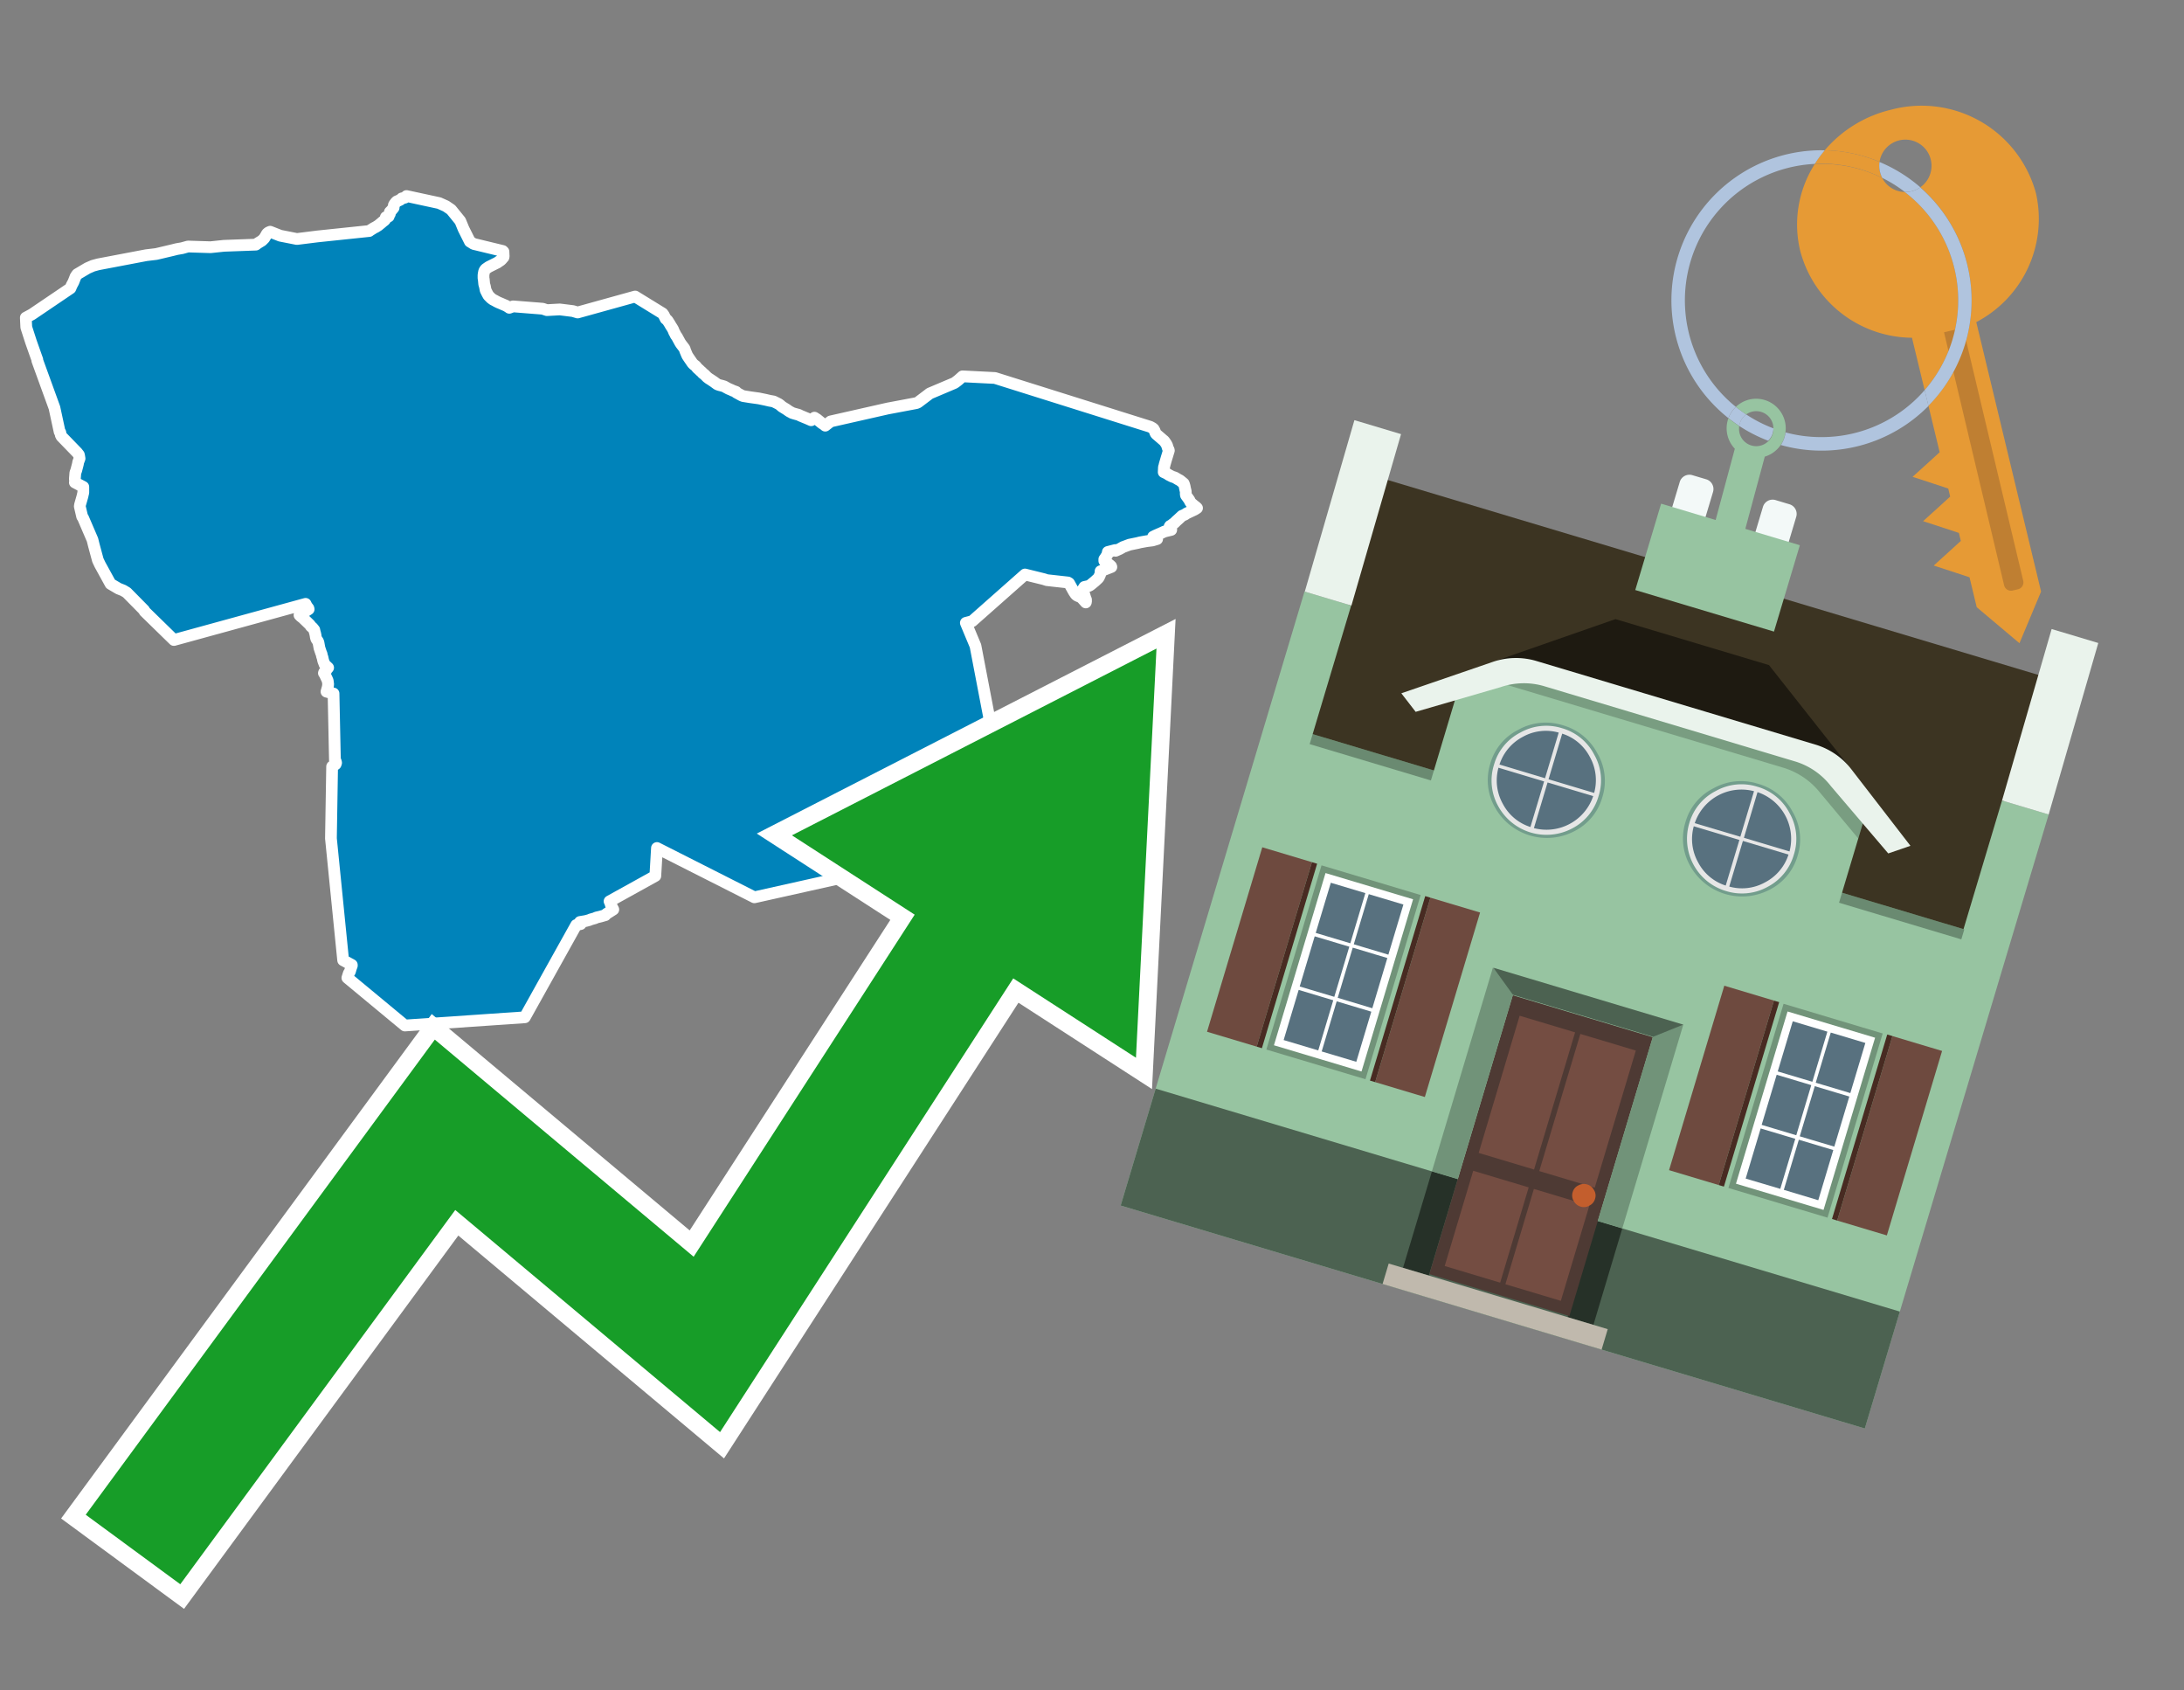 <svg id="Text" xmlns="http://www.w3.org/2000/svg" width="93.05" height="72" viewBox="0 0 93.05 72"><rect x="0" y="0" width="93.05" height="72" fill="#808080" stroke="none"/><polygon points="6.23,10.87 6.65,10.82 6.78,10.79 7.37,10.65 7.53,10.61 7.76,10.57 8.01,10.5 8.97,10.53 9.54,10.47 10.9,10.42 10.98,10.36 11.16,10.25 11.2,10.21 11.26,10.15 11.35,10 11.37,9.96 11.4,9.93 11.44,9.9 11.51,9.87 11.94,10.04 12.65,10.18 13.29,10.1 13.53,10.07 15.73,9.84 15.77,9.81 15.93,9.71 16.01,9.67 16.12,9.6 16.18,9.55 16.23,9.51 16.31,9.44 16.39,9.38 16.41,9.35 16.43,9.32 16.43,9.28 16.44,9.25 16.56,9.22 16.56,9.19 16.59,9.14 16.61,9.11 16.61,9.08 16.61,9.03 16.67,8.97 16.77,8.85 16.78,8.74 16.8,8.7 16.86,8.62 16.9,8.58 16.99,8.54 17.07,8.5 17.12,8.45 17.25,8.42 17.29,8.38 17.32,8.35 18.71,8.65 19,8.78 19.22,8.93 19.61,9.41 19.75,9.75 20.02,10.29 20.07,10.32 20.18,10.39 21.42,10.69 21.45,10.72 21.46,10.92 21.45,10.96 21.42,10.99 21.38,11.04 21.34,11.08 21.3,11.11 21.25,11.14 21.2,11.18 21.1,11.23 20.82,11.37 20.69,11.46 20.66,11.5 20.63,11.55 20.62,11.6 20.61,11.65 20.6,11.72 20.6,11.75 20.6,11.85 20.61,11.89 20.63,12.1 20.66,12.2 20.69,12.36 20.71,12.4 20.74,12.46 20.76,12.5 20.81,12.59 20.89,12.67 20.92,12.7 20.96,12.73 21,12.76 21.08,12.8 21.15,12.84 21.23,12.88 21.35,12.93 21.44,12.97 21.56,13.02 21.66,13.08 21.7,13.11 21.86,13.05 23.12,13.15 23.3,13.21 23.85,13.18 24.41,13.25 24.51,13.28 24.61,13.31 27.06,12.63 28.23,13.35 28.28,13.42 28.36,13.58 28.41,13.62 28.44,13.65 28.46,13.68 28.53,13.79 28.57,13.86 28.64,13.97 28.68,14.04 28.72,14.14 28.77,14.23 28.78,14.26 28.85,14.36 28.87,14.4 28.92,14.49 28.98,14.6 29.02,14.66 29.09,14.75 29.15,14.83 29.17,14.86 29.19,14.93 29.24,15.05 29.27,15.12 29.29,15.16 29.35,15.25 29.46,15.41 29.48,15.44 29.51,15.48 29.56,15.53 29.64,15.59 29.71,15.68 29.79,15.75 29.84,15.8 29.9,15.85 29.95,15.91 30,15.94 30.04,15.98 30.13,16.07 30.21,16.13 30.26,16.16 30.35,16.22 30.41,16.26 30.56,16.37 30.64,16.4 30.76,16.43 30.86,16.46 30.91,16.49 31.04,16.56 31.16,16.61 31.22,16.64 31.36,16.69 31.37,16.72 31.59,16.84 31.66,16.87 31.97,16.92 32.33,16.97 32.62,17.03 32.79,17.07 32.96,17.1 33.18,17.21 33.22,17.24 33.26,17.27 33.29,17.3 33.33,17.33 33.51,17.44 33.58,17.49 33.64,17.53 33.7,17.56 33.75,17.59 33.85,17.62 34.03,17.67 34.11,17.71 34.23,17.76 34.4,17.83 34.56,17.9 34.7,17.79 34.81,17.86 34.97,17.99 35.02,18.03 35.1,18.08 35.16,18.13 35.39,17.95 37.82,17.4 39.04,17.17 39.11,17.14 39.56,16.8 39.61,16.76 40.65,16.32 40.7,16.29 40.83,16.19 41.01,16.03 42.39,16.1 49.01,18.18 49.1,18.23 49.15,18.27 49.17,18.31 49.19,18.34 49.23,18.45 49.26,18.49 49.47,18.67 49.55,18.74 49.6,18.78 49.62,18.81 49.65,18.85 49.67,18.88 49.69,18.91 49.73,18.99 49.74,19.04 49.76,19.1 49.79,19.15 49.8,19.19 49.79,19.22 49.72,19.45 49.71,19.48 49.66,19.65 49.62,19.79 49.61,19.84 49.59,19.9 49.58,20.11 49.71,20.17 49.8,20.23 49.94,20.3 50.06,20.34 50.21,20.43 50.27,20.46 50.43,20.59 50.45,20.64 50.47,20.71 50.5,20.86 50.51,20.89 50.52,20.94 50.52,21.05 50.53,21.1 50.61,21.21 50.68,21.31 50.7,21.36 50.72,21.39 50.74,21.42 50.87,21.53 50.96,21.6 51,21.64 50.94,21.68 50.89,21.71 50.72,21.79 50.55,21.87 50.48,21.92 50.36,21.97 50.21,22.11 50.12,22.19 50.08,22.23 50.04,22.27 49.97,22.32 49.91,22.37 49.85,22.4 49.83,22.43 49.87,22.47 49.9,22.51 49.9,22.57 49.61,22.64 49.46,22.71 49.23,22.81 49.13,22.86 49.25,22.92 49.3,22.96 49.1,23.02 48.86,23.05 48.58,23.1 48.46,23.13 48.12,23.2 47.96,23.26 47.85,23.3 47.78,23.34 47.71,23.38 47.53,23.46 47.51,23.43 47.2,23.51 47.18,23.62 47.15,23.67 47.08,23.78 47.05,23.82 47.05,23.89 47.12,23.95 47.17,23.98 47.3,24.08 47.34,24.12 47.35,24.15 47.12,24.24 46.89,24.33 46.89,24.42 46.86,24.5 46.84,24.54 46.82,24.59 46.78,24.64 46.65,24.76 46.48,24.9 46.44,24.93 46.38,24.96 46.2,25 46.13,25.11 46.18,25.27 46.25,25.5 46.27,25.54 46.27,25.58 46.27,25.63 46.26,25.66 46.09,25.47 46.03,25.43 45.89,25.37 45.83,25.32 45.75,25.2 45.55,24.84 45.5,24.81 44.6,24.71 44.48,24.67 43.67,24.47 41.42,26.46 41.15,26.53 41.56,27.51 42.67,33.3 44.26,35.03 37.2,37.09 32.14,38.22 27.99,36.12 27.92,37.31 25.97,38.39 25.99,38.42 26.03,38.55 26.13,38.74 25.83,38.93 25.79,38.98 25.58,39.04 25.41,39.08 25.35,39.11 25.17,39.16 25.1,39.19 24.95,39.23 24.71,39.27 24.73,39.33 24.74,39.36 24.55,39.4 22.36,43.33 17.25,43.68 14.8,41.65 14.86,41.46 14.91,41.38 14.93,41.31 14.95,41.24 14.99,41.13 14.99,41.1 14.62,40.9 14.1,35.71 14.15,32.65 14.26,32.58 14.3,32.55 14.32,32.49 14.31,32.45 14.3,32.42 14.27,32.39 14.21,29.54 13.91,29.46 13.97,29.25 13.97,29.22 13.98,29.16 13.98,29.11 13.97,29.08 13.97,29.04 13.96,28.99 13.93,28.92 13.83,28.71 13.8,28.67 13.81,28.64 13.89,28.57 13.92,28.51 13.98,28.44 13.83,28.3 13.8,28.22 13.77,28.14 13.74,28 13.72,27.95 13.7,27.85 13.68,27.81 13.66,27.75 13.61,27.6 13.57,27.38 13.56,27.35 13.55,27.32 13.48,27.22 13.47,27.19 13.46,27.15 13.45,27.12 13.45,27.09 13.44,27.04 13.43,26.99 13.41,26.92 13.4,26.88 13.39,26.83 13.35,26.78 13.31,26.73 13.27,26.7 13.24,26.67 13.2,26.61 12.9,26.32 12.82,26.26 12.76,26.2 12.92,26.1 13.15,25.95 13.14,25.91 13.07,25.82 13.04,25.76 13.02,25.72 7.41,27.26 6.16,26.04 6.14,25.99 5.4,25.24 5.25,25.15 5.05,25.07 4.71,24.87 4.26,24.05 4.17,23.86 4,23.23 3.94,22.99 3.54,22.06 3.5,22 3.4,21.57 3.41,21.5 3.51,21.15 3.54,21.02 3.55,20.98 3.55,20.74 3.19,20.55 3.2,20.51 3.19,20.39 3.21,20.14 3.25,20.03 3.32,19.76 3.33,19.69 3.39,19.53 3.37,19.41 3.36,19.37 3.32,19.32 3.29,19.28 2.65,18.62 2.62,18.59 2.61,18.56 2.59,18.53 2.57,18.42 2.54,18.39 2.32,17.37 1.59,15.36 1.59,15.32 1.55,15.21 1.32,14.56 1.12,13.94 1.1,13.53 1.36,13.39 3,12.28 3.05,12.16 3.13,12.01 3.22,11.78 3.29,11.68 3.73,11.42 3.96,11.32 4.18,11.26 " fill="#0083ba" stroke="#fff" stroke-linejoin="round" stroke-width="0.5"/><polygon points="49.272 27.624 33.741 35.58 38.97 38.959 29.553 53.529 18.525 44.281 3.652 64.518 7.681 67.479 19.396 51.538 30.678 60.999 43.169 41.673 48.398 45.053 49.272 27.624" fill="none" stroke="#fff" stroke-miterlimit="10" stroke-width="1.5"/><polygon points="49.272 27.624 33.741 35.58 38.97 38.959 29.553 53.529 18.525 44.281 3.652 64.518 7.681 67.479 19.396 51.538 30.678 60.999 43.169 41.673 48.398 45.053 49.272 27.624" fill="#179d28"/><path d="M80.19,7.577a1.16,1.16,0,0,1-.094-.251,1.114,1.114,0,0,1-.018-.429A6.367,6.367,0,0,0,77.743,6.4a5.269,5.269,0,0,0-.423.577c.1,0,.192-.007.288-.007A5.794,5.794,0,0,1,80.19,7.577Z" fill="#e69a35"/><path d="M77.608,6.4A6.394,6.394,0,0,0,73.64,17.81a1.26,1.26,0,0,1,.317-.48A5.821,5.821,0,0,1,77.32,6.981a5.269,5.269,0,0,1,.423-.577Z" fill="#b0c4de"/><path d="M84.2,13.72a4.962,4.962,0,0,0,2.545-5.48,5.047,5.047,0,0,0-6.179-3.566A5.322,5.322,0,0,0,77.743,6.4a6.367,6.367,0,0,1,2.335.493,1.114,1.114,0,1,1,1.736,1.084,6.392,6.392,0,0,1,.347,9.3l.479,1.985-.438.4-.716.648.92.3.6.2.082.341-.438.4-.716.648.92.3.605.2.082.341-.438.4-.716.649.92.3.605.2.307,1.274,1.821,1.534.921-2.2Z" fill="#e69a35"/><path d="M81.154,8.179a1.115,1.115,0,0,1-.964-.6,5.794,5.794,0,0,0-2.582-.6c-.1,0-.192,0-.288.007a4.783,4.783,0,0,0-.625,3.685,4.962,4.962,0,0,0,4.765,3.715L82,16.617a5.82,5.82,0,0,0-.846-8.438Z" fill="#e69a35"/><path d="M74.1,18.142a6.386,6.386,0,0,0,1.232.63.73.73,0,0,0,.224-.527h0a5.783,5.783,0,0,1-1.159-.593A.733.733,0,0,0,74.1,18.142Z" fill="#b0c4de"/><path d="M74.4,17.652q-.228-.152-.44-.322a1.26,1.26,0,0,0-.317.48c.148.117.3.228.46.332A.733.733,0,0,1,74.4,17.652Z" fill="#b0c4de"/><path d="M74.824,16.984a1.257,1.257,0,0,0-.867.346c.141.114.288.222.44.322a.731.731,0,0,1,1.159.593h0a.732.732,0,1,1-1.463,0,.7.7,0,0,1,.007-.1c-.158-.1-.312-.215-.46-.332a1.258,1.258,0,0,0,.273,1.3l-.979,3.635,1.275.341.98-3.639a1.266,1.266,0,0,0,.681-.5,1.249,1.249,0,0,0,.2-.538,1.328,1.328,0,0,0,.012-.168A1.262,1.262,0,0,0,74.824,16.984Z" fill="#97c4a1"/><path d="M85.974,25.1l-.226.053a.3.3,0,0,1-.362-.223l-2.56-10.777.81-.193L86.2,24.736A.3.3,0,0,1,85.974,25.1Z" fill="#bf7f32"/><path d="M80.1,7.326a1.16,1.16,0,0,0,.094.251,5.833,5.833,0,0,1,.964.6,1.137,1.137,0,0,0,.287-.031,1.108,1.108,0,0,0,.373-.167A6.371,6.371,0,0,0,80.078,6.9,1.114,1.114,0,0,0,80.1,7.326Z" fill="#b0c4de"/><path d="M77.608,18.618a5.836,5.836,0,0,1-1.534-.2,1.24,1.24,0,0,1-.2.537,6.4,6.4,0,0,0,6.291-1.666L82,16.617A5.807,5.807,0,0,1,77.608,18.618Z" fill="#b0c4de"/><path d="M81.814,7.981a1.108,1.108,0,0,1-.373.167,1.137,1.137,0,0,1-.287.031A5.82,5.82,0,0,1,82,16.617l.161.667a6.392,6.392,0,0,0-.347-9.3Z" fill="#b0c4de"/><polygon points="83.79 39.753 55.78 31.364 58.988 20.404 86.964 28.783 83.79 39.753 83.79 39.753" fill="#3c3422" fill-rule="evenodd"/><polygon points="81.705 53.32 87.284 34.692 85.297 34.097 83.656 39.575 55.926 31.269 57.567 25.791 55.579 25.196 47.746 51.348 79.451 60.844 81.705 53.32" fill="#97c4a1" fill-rule="evenodd"/><rect x="69.522" y="21.148" width="0.444" height="28.983" transform="translate(15.592 92.226) rotate(-73.326)" opacity="0.3"/><polygon points="87.284 34.692 85.297 34.097 87.411 26.793 89.398 27.388 87.284 34.692 87.284 34.692" fill="#eaf3ec" fill-rule="evenodd"/><polygon points="57.578 25.794 55.591 25.199 57.705 17.896 59.692 18.491 57.578 25.794 57.578 25.794" fill="#eaf3ec" fill-rule="evenodd"/><polygon points="79.451 60.844 80.943 55.865 49.238 46.369 47.747 51.348 79.451 60.844 79.451 60.844" fill="#4c6251" fill-rule="evenodd"/><path d="M71.566,20.528l-.522,1.743,1.418.425.523-1.744a.432.432,0,0,0-.289-.536l-.593-.177A.431.431,0,0,0,71.566,20.528Z" fill="#f3f9f8" fill-rule="evenodd"/><path d="M75.111,21.589l-.522,1.743,1.418.425.522-1.743a.43.43,0,0,0-.289-.536l-.593-.178A.43.43,0,0,0,75.111,21.589Z" fill="#f3f9f8" fill-rule="evenodd"/><polygon points="75.368 28.329 68.829 26.37 63.807 28.121 78.733 32.591 75.368 28.329" fill="#1e1a11"/><polygon points="78.248 32.422 64.442 28.287 62.236 28.998 60.064 36.247 77.453 41.455 79.651 34.116 78.248 32.422" fill="#97c4a1"/><path d="M77.74,32.516S65.088,28.725,65,28.7l-.938.43,11.892,3.562a3.175,3.175,0,0,1,1.532,1l1.685,2.02.327-1.09Z" fill-rule="evenodd" opacity="0.2"/><path d="M77.35,31.716,65.458,28.154a3.041,3.041,0,0,0-1.854.037l-3.9,1.339.611.79,3.626-1.054a3.045,3.045,0,0,1,1.855-.037l10.673,3.2A3.028,3.028,0,0,1,78,33.477l2.45,2.874.945-.325-2.518-3.26A3.036,3.036,0,0,0,77.35,31.716Z" fill="#eaf3ec"/><polygon points="76.683 23.223 70.773 21.453 69.671 25.132 75.581 26.902 76.683 23.223 76.683 23.223" fill="#97c4a1" fill-rule="evenodd"/><g id="Symbol_9_0_Layer2_0_MEMBER_8_MEMBER_21_MEMBER_0_FILL" data-name="Symbol 9 0 Layer2 0 MEMBER 8 MEMBER 21 MEMBER 0 FILL"><path d="M66.584,30.892a2.39,2.39,0,0,0-1.891.189,2.317,2.317,0,0,0-1.2,1.448A2.345,2.345,0,0,0,63.7,34.4a2.528,2.528,0,0,0,3.367,1.008,2.339,2.339,0,0,0,1.2-1.447,2.313,2.313,0,0,0-.208-1.87A2.394,2.394,0,0,0,66.584,30.892Z" fill="#729d8c"/></g><g id="Symbol_9_0_Layer2_0_MEMBER_8_MEMBER_21_MEMBER_1_FILL" data-name="Symbol 9 0 Layer2 0 MEMBER 8 MEMBER 21 MEMBER 1 FILL"><path d="M66.547,31.016a2.241,2.241,0,0,0-1.769.185,2.213,2.213,0,0,0-1.127,1.376,2.239,2.239,0,0,0,.185,1.768,2.341,2.341,0,0,0,3.145.942,2.234,2.234,0,0,0,1.126-1.376,2.207,2.207,0,0,0-.185-1.768A2.237,2.237,0,0,0,66.547,31.016Z" fill="#e6e6e6"/></g><g id="Symbol_9_0_Layer2_0_MEMBER_8_MEMBER_21_MEMBER_2_MEMBER_0_FILL" data-name="Symbol 9 0 Layer2 0 MEMBER 8 MEMBER 21 MEMBER 2 MEMBER 0 FILL"><path d="M65.787,33.284,63.843,32.7a2.036,2.036,0,0,0,.186,1.539,2.015,2.015,0,0,0,1.175.986Z" fill="#58717f"/></g><g id="Symbol_9_0_Layer2_0_MEMBER_8_MEMBER_21_MEMBER_2_MEMBER_1_FILL" data-name="Symbol 9 0 Layer2 0 MEMBER 8 MEMBER 21 MEMBER 2 MEMBER 1 FILL"><path d="M65.827,33.148l.582-1.944a2.01,2.01,0,0,0-1.523.178,2.037,2.037,0,0,0-1,1.183Z" fill="#58717f"/></g><g id="Symbol_9_0_Layer2_0_MEMBER_8_MEMBER_21_MEMBER_2_MEMBER_2_FILL" data-name="Symbol 9 0 Layer2 0 MEMBER 8 MEMBER 21 MEMBER 2 MEMBER 2 FILL"><path d="M67.878,33.91l-1.943-.582-.582,1.944a2.1,2.1,0,0,0,2.525-1.362Z" fill="#58717f"/></g><g id="Symbol_9_0_Layer2_0_MEMBER_8_MEMBER_21_MEMBER_2_MEMBER_3_FILL" data-name="Symbol 9 0 Layer2 0 MEMBER 8 MEMBER 21 MEMBER 2 MEMBER 3 FILL"><path d="M66.558,31.249l-.582,1.943,1.943.582a2.031,2.031,0,0,0-.186-1.539A2.009,2.009,0,0,0,66.558,31.249Z" fill="#58717f"/></g><g id="Symbol_9_0_Layer2_0_MEMBER_8_MEMBER_21_MEMBER_0_FILL-2" data-name="Symbol 9 0 Layer2 0 MEMBER 8 MEMBER 21 MEMBER 0 FILL"><path d="M74.9,33.384a2.4,2.4,0,0,0-1.891.189,2.316,2.316,0,0,0-1.2,1.448,2.341,2.341,0,0,0,.209,1.87A2.527,2.527,0,0,0,75.387,37.9a2.345,2.345,0,0,0,1.2-1.447,2.314,2.314,0,0,0-.209-1.87A2.389,2.389,0,0,0,74.9,33.384Z" fill="#729d8c"/></g><g id="Symbol_9_0_Layer2_0_MEMBER_8_MEMBER_21_MEMBER_1_FILL-2" data-name="Symbol 9 0 Layer2 0 MEMBER 8 MEMBER 21 MEMBER 1 FILL"><path d="M74.867,33.508a2.239,2.239,0,0,0-1.768.185,2.21,2.21,0,0,0-1.127,1.376,2.316,2.316,0,0,0,1.564,2.883,2.261,2.261,0,0,0,1.765-.173A2.237,2.237,0,0,0,76.428,36.4a2.209,2.209,0,0,0-.185-1.769A2.239,2.239,0,0,0,74.867,33.508Z" fill="#e6e6e6"/></g><g id="Symbol_9_0_Layer2_0_MEMBER_8_MEMBER_21_MEMBER_2_MEMBER_0_FILL-2" data-name="Symbol 9 0 Layer2 0 MEMBER 8 MEMBER 21 MEMBER 2 MEMBER 0 FILL"><path d="M74.107,35.776l-1.943-.582a2.031,2.031,0,0,0,.186,1.539,2.009,2.009,0,0,0,1.175.986Z" fill="#58717f"/></g><g id="Symbol_9_0_Layer2_0_MEMBER_8_MEMBER_21_MEMBER_2_MEMBER_1_FILL-2" data-name="Symbol 9 0 Layer2 0 MEMBER 8 MEMBER 21 MEMBER 2 MEMBER 1 FILL"><path d="M74.148,35.64,74.73,33.7a2.1,2.1,0,0,0-2.525,1.362Z" fill="#58717f"/></g><g id="Symbol_9_0_Layer2_0_MEMBER_8_MEMBER_21_MEMBER_2_MEMBER_2_FILL-2" data-name="Symbol 9 0 Layer2 0 MEMBER 8 MEMBER 21 MEMBER 2 MEMBER 2 FILL"><path d="M76.2,36.4l-1.943-.582-.582,1.944a2.015,2.015,0,0,0,1.523-.178A2.036,2.036,0,0,0,76.2,36.4Z" fill="#58717f"/></g><g id="Symbol_9_0_Layer2_0_MEMBER_8_MEMBER_21_MEMBER_2_MEMBER_3_FILL-2" data-name="Symbol 9 0 Layer2 0 MEMBER 8 MEMBER 21 MEMBER 2 MEMBER 3 FILL"><path d="M74.879,33.741,74.3,35.684l1.943.582a2.1,2.1,0,0,0-1.361-2.525Z" fill="#58717f"/></g><polygon points="51.426 43.946 53.542 44.58 55.896 36.723 53.78 36.089 51.426 43.946 51.426 43.946" fill="#6e4a3f" fill-rule="evenodd"/><polygon points="53.542 44.58 53.764 44.647 56.117 36.789 55.896 36.723 53.542 44.58 53.542 44.58" fill="#482b22" fill-rule="evenodd"/><polygon points="60.706 46.726 58.59 46.092 60.943 38.235 63.059 38.868 60.706 46.726 60.706 46.726" fill="#6e4a3f" fill-rule="evenodd"/><polygon points="58.59 46.092 58.368 46.026 60.722 38.168 60.943 38.235 58.59 46.092 58.59 46.092" fill="#482b22" fill-rule="evenodd"/><rect x="53.146" y="39.209" width="8.19" height="4.408" transform="translate(1.145 84.365) rotate(-73.326)" fill="#719379"/><polygon points="60.205 38.304 56.474 37.187 54.277 44.522 58.008 45.639 60.205 38.304 60.205 38.304" fill="#fff" fill-rule="evenodd"/><path d="M59.792,38.527l-.64,2.136-1.474-.442.639-2.135,1.475.441Zm-1.621-.485-.64,2.136-1.474-.442L56.7,37.6l1.474.442Zm-2.158,1.84,1.475.441-.64,2.136-1.474-.441.639-2.136Zm-.683,2.282,1.474.441-.639,2.136L54.69,44.3l.64-2.135Zm.981,2.621.639-2.136,1.475.442-.64,2.135-1.474-.441Zm2.158-1.84L56.994,42.5l.64-2.136,1.474.442-.639,2.136Z" fill="#58717f" fill-rule="evenodd"/><polygon points="80.39 52.621 78.274 51.988 80.628 44.13 82.743 44.764 80.39 52.621 80.39 52.621" fill="#6e4a3f" fill-rule="evenodd"/><polygon points="78.274 51.988 78.053 51.921 80.406 44.064 80.628 44.13 78.274 51.988 78.274 51.988" fill="#482b22" fill-rule="evenodd"/><polygon points="71.111 49.842 73.227 50.476 75.58 42.619 73.464 41.985 71.111 49.842 71.111 49.842" fill="#6e4a3f" fill-rule="evenodd"/><polygon points="73.227 50.476 73.448 50.542 75.802 42.685 75.58 42.619 73.227 50.476 73.227 50.476" fill="#482b22" fill-rule="evenodd"/><rect x="72.83" y="45.105" width="8.19" height="4.408" transform="translate(9.534 107.426) rotate(-73.326)" fill="#719379"/><polygon points="76.159 43.083 79.889 44.2 77.692 51.535 73.962 50.418 76.159 43.083 76.159 43.083" fill="#fff" fill-rule="evenodd"/><path d="M76.381,43.5l1.475.442-.64,2.135-1.475-.441.64-2.136ZM78,43.981l1.474.442-.64,2.136-1.474-.442L78,43.981Zm.791,2.724-.64,2.135L76.679,48.4l.64-2.136,1.474.442Zm-.684,2.282-.639,2.135L76,50.68l.64-2.135,1.474.442Zm-2.26,1.65L74.375,50.2l.639-2.135,1.475.441-.64,2.136Zm-.791-2.724.64-2.135,1.474.441-.639,2.136-1.475-.442Z" fill="#58717f" fill-rule="evenodd"/><polygon points="67.888 56.431 69.118 52.323 68.019 51.994 66.789 56.102 67.888 56.431 67.888 56.431" fill="#263128" fill-rule="evenodd"/><polygon points="60.877 54.331 62.108 50.223 61.007 49.894 59.776 54.002 60.877 54.331 60.877 54.331" fill="#263128" fill-rule="evenodd"/><g id="Symbol_9_0_Layer2_0_MEMBER_8_MEMBER_12_MEMBER_0_FILL" data-name="Symbol 9 0 Layer2 0 MEMBER 8 MEMBER 12 MEMBER 0 FILL"><path d="M70.418,44.178l-5.965-1.786L60.9,54.27l5.964,1.786Z" fill="#4e3a34"/></g><g id="Symbol_9_0_Layer2_0_MEMBER_8_MEMBER_12_MEMBER_1_MEMBER_0_FILL" data-name="Symbol 9 0 Layer2 0 MEMBER 8 MEMBER 12 MEMBER 1 MEMBER 0 FILL"><path d="M65.358,49.815l1.75-5.843-2.363-.708L63,49.107Z" fill="#744d42"/></g><g id="Symbol_9_0_Layer2_0_MEMBER_8_MEMBER_12_MEMBER_1_MEMBER_1_FILL" data-name="Symbol 9 0 Layer2 0 MEMBER 8 MEMBER 12 MEMBER 1 MEMBER 1 FILL"><path d="M67.331,44.039l-1.75,5.842,2.364.708,1.75-5.842Z" fill="#744d42"/></g><g id="Symbol_9_0_Layer2_0_MEMBER_8_MEMBER_12_MEMBER_2_MEMBER_0_FILL" data-name="Symbol 9 0 Layer2 0 MEMBER 8 MEMBER 12 MEMBER 2 MEMBER 0 FILL"><path d="M63.915,54.633l1.215-4.058-2.363-.707-1.215,4.057Z" fill="#744d42"/></g><g id="Symbol_9_0_Layer2_0_MEMBER_8_MEMBER_12_MEMBER_2_MEMBER_1_FILL" data-name="Symbol 9 0 Layer2 0 MEMBER 8 MEMBER 12 MEMBER 2 MEMBER 1 FILL"><path d="M66.5,55.407l1.215-4.057-2.363-.708L64.138,54.7Z" fill="#744d42"/></g><g id="Symbol_9_0_Layer2_0_MEMBER_8_MEMBER_13_FILL" data-name="Symbol 9 0 Layer2 0 MEMBER 8 MEMBER 13 FILL"><path d="M67.959,51.058a.439.439,0,0,0-.045-.367.487.487,0,0,0-.669-.2.445.445,0,0,0-.239.282.457.457,0,0,0,.041.378.481.481,0,0,0,.293.242.459.459,0,0,0,.377-.042A.453.453,0,0,0,67.959,51.058Z" fill="#c35e2d"/></g><g id="Symbol_9_0_Layer2_0_MEMBER_8_MEMBER_14_FILL" data-name="Symbol 9 0 Layer2 0 MEMBER 8 MEMBER 14 FILL"><path d="M64.557,42.047l-.951-.833-2.6,8.68,1.1.329Z" fill="#719379"/></g><g id="Symbol_9_0_Layer2_0_MEMBER_8_MEMBER_15_FILL" data-name="Symbol 9 0 Layer2 0 MEMBER 8 MEMBER 15 FILL"><path d="M71.718,43.643l-1.2.19L68.072,52.01l1.046.313Z" fill="#719379"/></g><g id="Symbol_9_0_Layer2_0_MEMBER_8_MEMBER_16_FILL" data-name="Symbol 9 0 Layer2 0 MEMBER 8 MEMBER 16 FILL"><path d="M63.627,41.22l.836,1.156,5.961,1.786,1.294-.519Z" fill="#4c6251"/></g><polygon points="58.905 54.69 59.166 53.819 68.498 56.614 68.237 57.485 58.905 54.69 58.905 54.69" fill="#c0b9ad" fill-rule="evenodd"/></svg>
